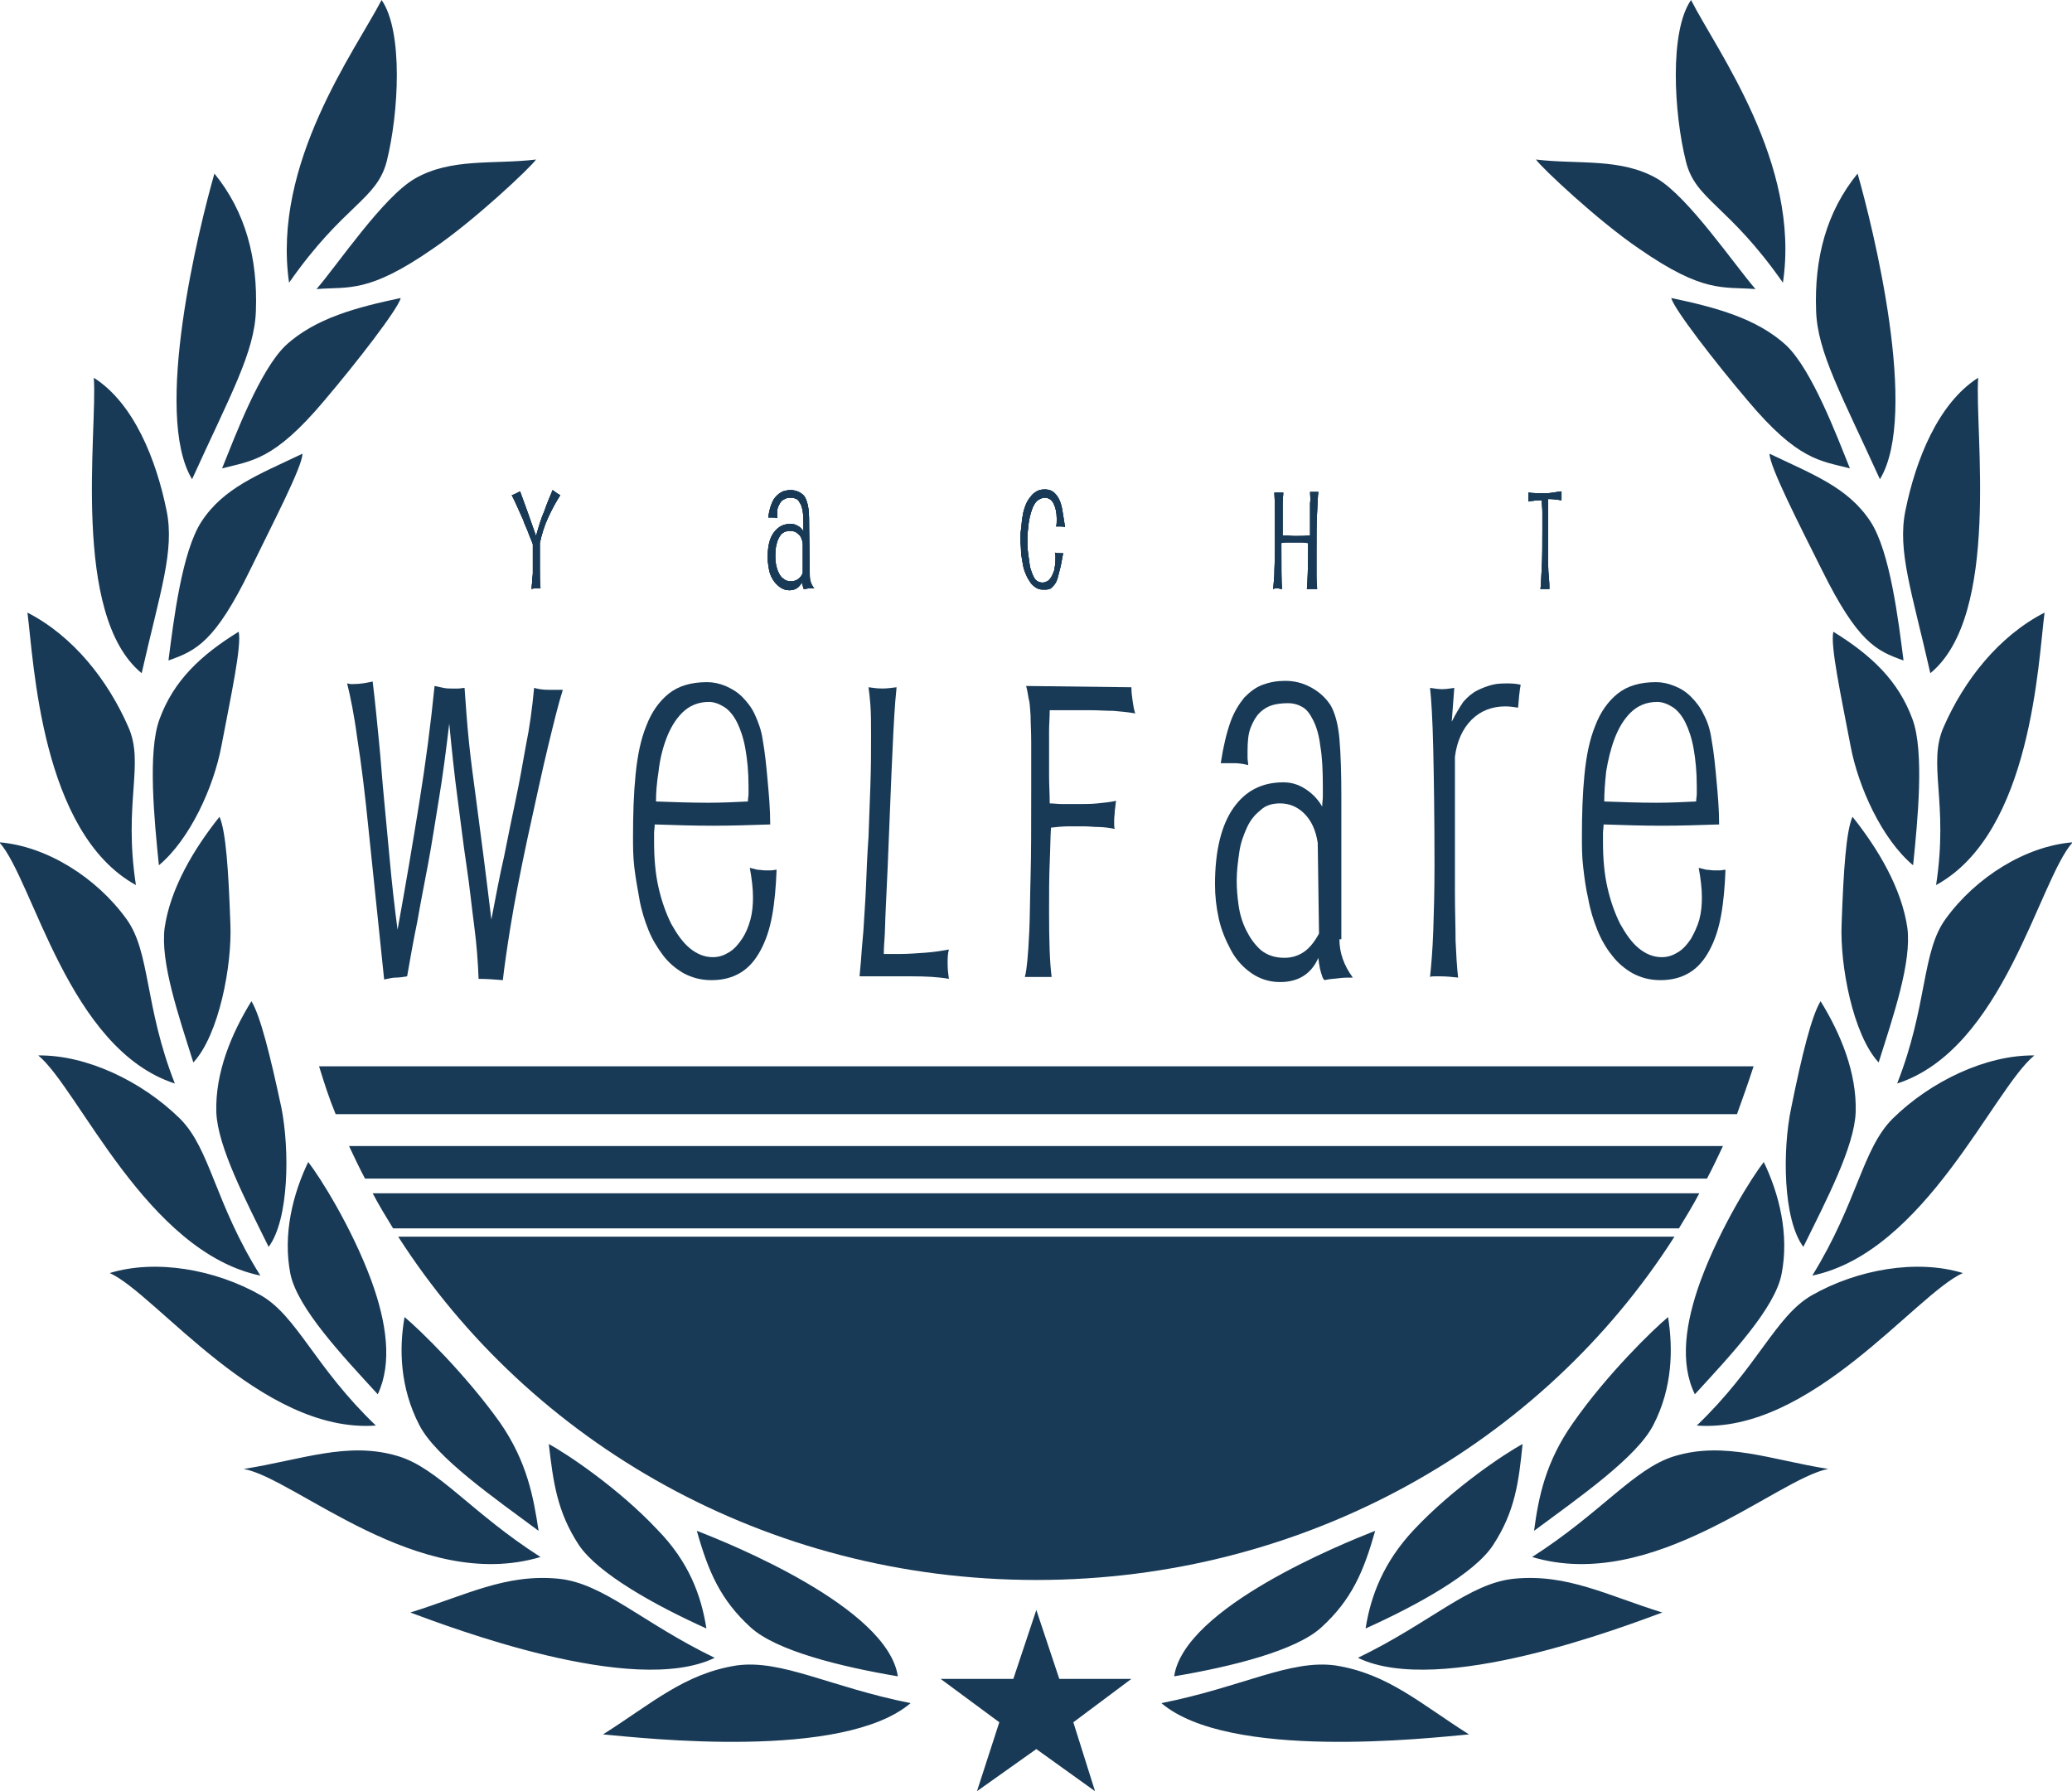 <svg xmlns="http://www.w3.org/2000/svg" xmlns:xlink="http://www.w3.org/1999/xlink" id="Layer_2" x="0px" y="0px" viewBox="0 0 324.7 280.7" style="enable-background:new 0 0 324.7 280.7;" xml:space="preserve"><style type="text/css">	.st0{fill:#183A56;}</style><g id="Livello_1">	<g>		<path class="st0" d="M182,266.9c12.6-2.5,20.2-6.9,27.3-5.9c8.2,1.3,13.3,6,20.9,10.8C223.7,272.4,192.6,275.9,182,266.9z     M212.8,259.8c11.4-5.5,17.4-11.7,24.5-12.4c8.3-0.8,14.5,2.6,23.2,5.3C254.5,254.9,225.6,266,212.8,259.8L212.8,259.8z     M240.1,244c10.8-6.9,16-13.9,22.3-15.8c7.9-2.4,15.2,0.6,24.1,2C278.5,231.7,259.1,249.7,240.1,244L240.1,244z M265.9,223.4    c9.6-9.2,12.3-17.1,18-20.4c7.2-4.1,16.5-5.7,23.7-3.5C300.2,202.8,283.8,224.7,265.9,223.4z M284,199.9    c7.1-11.5,7.8-19.8,12.6-24.6c6-5.9,14.7-10,22.2-9.9C312.4,170.6,301.7,196.2,284,199.9L284,199.9z M297.3,169.8    c4.8-12.2,3.8-20.6,7.6-25.8c4.7-6.5,12.5-11.4,19.9-12C319.5,137.9,314,164.4,297.3,169.8L297.3,169.8z M303.4,138.7    c2-13-1.4-19,1.2-24.8c3.2-7.3,8.6-14.2,15.8-17.9C319.4,103.6,318.4,130.5,303.4,138.7z M302.5,105.5    c-2.9-12.8-5.2-19.2-3.9-25.5c1.6-7.9,5.1-16.8,11.4-20.8C309.4,67.4,313.6,96.4,302.5,105.5L302.5,105.5z M294.6,75.1    c-6-13.2-9.8-19.9-10-26.4c-0.3-8.2,1.6-15.5,6.5-21.5C293.5,35.6,300.8,64.9,294.6,75.1L294.6,75.1z M279.4,44.3    c-8.6-12.3-13.7-12.9-15.2-19c-1.9-7.6-2.6-20.4,0.8-25.3C269,7.9,282.2,25.6,279.4,44.3L279.4,44.3z M184,262.7    c8.9-1.5,19.1-4,23.1-7.7c4.7-4.3,6.6-8.7,8.4-15.1C210.4,241.9,185.6,251.9,184,262.7L184,262.7z M214,255.2    c8-3.6,17.1-8.6,20-13.1c3.4-5.2,4-9.8,4.6-15.8c-2.8,1.5-10.9,6.9-17,13.4C216.8,244.8,214.8,250.1,214,255.2L214,255.2z     M240.4,239.9c7-5.2,16.1-11.5,18.7-16.6c3-5.8,3.1-11.9,2.3-16.9c-2.4,2-9.6,9-14.9,16.6C242.2,229.1,241.1,234.6,240.4,239.9    L240.4,239.9z M265.6,218.5c5.5-6,12.6-13.5,13.6-18.9c1.2-6.2-0.4-12.5-2.8-17.5c-1.8,2.3-6.8,10.2-9.9,18.6    C264.1,207.3,263.2,213.6,265.6,218.5z M282.6,195.4c3.6-7.3,8-15.7,8.2-21.1c0.2-6.2-2.4-12.4-5.5-17.4    c-1.4,2.3-2.9,8.3-4.6,16.7C279.3,180.2,279.4,191.1,282.6,195.4L282.6,195.4z M294.4,166.5c2.3-7.3,5.2-15.7,4.5-21.1    c-0.9-6.2-4.6-12.4-8.6-17.4c-1,2.3-1.4,8.3-1.7,16.7C288.3,151.3,290.4,162.2,294.4,166.5L294.4,166.5z M299.8,135.6    c0.7-6.9,1.8-17.8-0.1-22.9c-2.2-6-6.4-10-12.4-13.7c-0.5,2.2,1.2,10,2.7,17.9C291.2,123.3,294.9,131.5,299.8,135.6z M298.3,103.5    c-0.8-6.2-2.1-17.1-5.2-21.8c-3.5-5.3-8.9-7.3-15.8-10.6c0,2,4.6,11,8.2,18.2C291.1,100.6,294,102,298.3,103.5L298.3,103.5z     M289.9,73.4c-2.1-5.2-5.9-15.3-9.9-19.2c-4.7-4.4-11.5-6.1-18.1-7.5c0.4,1.7,6.9,10.1,12,16.1C281.8,72.2,285.3,72.2,289.9,73.4z     M275.1,45.3c-3.3-3.8-10.5-14.4-15.4-17.3c-5.7-3.3-12.4-2.2-19-3c0.8,1.2,9.7,9.6,16.2,14C267,46,270,44.9,275.1,45.3    L275.1,45.3z M142.7,266.9c-12.6-2.5-20.2-6.9-27.3-5.9c-8.2,1.3-13.3,6-20.9,10.8C101,272.4,132.1,275.9,142.7,266.9z M112,259.8    c-11.4-5.5-17.4-11.7-24.5-12.4c-8.3-0.8-14.5,2.6-23.2,5.3C70.3,254.9,99.2,266,112,259.8z M84.7,244    c-10.8-6.9-16-13.9-22.3-15.8c-7.9-2.4-15.2,0.6-24.2,2C46.3,231.7,65.6,249.7,84.7,244L84.7,244z M58.9,223.4    c-9.6-9.2-12.3-17.1-18-20.4c-7.2-4.1-16.5-5.7-23.7-3.5C24.5,202.8,40.9,224.7,58.9,223.4z M40.8,199.9    c-7.2-11.5-7.8-19.8-12.6-24.6c-6-5.9-14.7-10-22.2-9.9C12.3,170.6,23,196.2,40.8,199.9L40.8,199.9z M27.4,169.8    c-4.8-12.2-3.8-20.6-7.6-25.8c-4.7-6.5-12.5-11.4-19.9-12C5.2,137.9,10.7,164.4,27.4,169.8L27.4,169.8z M21.3,138.7    c-2-13,1.4-19-1.2-24.8c-3.2-7.3-8.6-14.2-15.8-17.9C5.3,103.6,6.4,130.5,21.3,138.7z M22.2,105.5c2.9-12.8,5.2-19.2,3.9-25.5    c-1.6-7.9-5.1-16.8-11.4-20.8C15.3,67.4,11.1,96.4,22.2,105.5L22.2,105.5z M30.1,75.1c6-13.2,9.8-19.9,10-26.4    c0.3-8.2-1.6-15.5-6.5-21.5C31.2,35.6,23.9,64.9,30.1,75.1L30.1,75.1z M45.3,44.3C53.9,32,59,31.4,60.6,25.3    c1.9-7.6,2.6-20.4-0.8-25.3C55.7,7.9,42.6,25.6,45.3,44.3L45.3,44.3z M140.7,262.7c-8.9-1.5-19.1-4-23.1-7.7    c-4.7-4.3-6.6-8.7-8.4-15.1C114.4,241.9,139.1,251.9,140.7,262.7L140.7,262.7z M110.7,255.2c-8-3.6-17-8.6-20-13.1    c-3.4-5.2-4-9.8-4.7-15.8c2.8,1.5,10.9,6.9,17,13.4C108,244.8,109.9,250.1,110.7,255.2L110.7,255.2z M84.4,239.9    c-7-5.2-16.1-11.5-18.7-16.6c-3-5.8-3.2-11.9-2.3-16.9c2.4,2,9.6,9,15,16.6C82.6,229.1,83.6,234.6,84.4,239.9L84.4,239.9z     M59.2,218.5c-5.5-6-12.6-13.5-13.7-18.9c-1.2-6.2,0.4-12.5,2.8-17.5c1.8,2.3,6.8,10.2,9.9,18.6C60.6,207.3,61.5,213.6,59.2,218.5    L59.2,218.5z M42.1,195.4c-3.6-7.3-8-15.7-8.2-21.1c-0.2-6.2,2.4-12.4,5.5-17.4c1.4,2.3,2.9,8.3,4.7,16.7    C45.4,180.2,45.3,191.1,42.1,195.4L42.1,195.4z M30.3,166.5c-2.3-7.3-5.2-15.7-4.5-21.1c0.9-6.2,4.6-12.4,8.6-17.4    c1,2.3,1.4,8.3,1.7,16.7C36.4,151.3,34.3,162.2,30.3,166.5z M24.9,135.6c-0.7-6.9-1.8-17.8,0.1-22.9c2.2-6,6.4-10,12.4-13.7    c0.5,2.2-1.2,10-2.7,17.9C33.5,123.3,29.8,131.5,24.9,135.6L24.9,135.6z M26.4,103.5c0.8-6.2,2.1-17.1,5.2-21.8    c3.5-5.3,8.9-7.3,15.8-10.6c0,2-4.7,11-8.2,18.2C33.7,100.6,30.7,102,26.4,103.5L26.4,103.5z M34.8,73.4    c2.1-5.2,5.9-15.3,9.9-19.2c4.7-4.4,11.5-6.1,18.1-7.5c-0.4,1.7-6.9,10.1-12,16.1C42.9,72.2,39.4,72.2,34.8,73.4z M49.6,45.3    C52.9,41.5,60,30.9,65,28c5.7-3.3,12.4-2.2,19-3c-0.8,1.2-9.7,9.6-16.2,14C57.7,46,54.7,44.9,49.6,45.3L49.6,45.3z"></path>		<g>			<path class="st0" d="M274.8,167.1c-0.8,2.5-1.7,5-2.6,7.5H52.6c-1-2.4-1.8-4.9-2.6-7.5H274.8z"></path>			<path class="st0" d="M270,179.6c-0.8,1.7-1.6,3.4-2.5,5.1H57.2c-0.9-1.7-1.7-3.4-2.5-5.1H270L270,179.6z"></path>			<path class="st0" d="M266.3,187c-1,1.9-2.1,3.7-3.2,5.5H61.6c-1.1-1.8-2.2-3.6-3.2-5.5H266.3z"></path>			<path class="st0" d="M262.4,193.8c-20.6,32.3-57.7,53.8-100,53.8s-79.3-21.5-100-53.8H262.4z"></path>		</g>		<path class="st0" d="M86.6,76.8c0.4,0.3,0.8,0.6,1.2,0.8c-0.7,1.1-1.3,2.2-1.9,3.5s-1,2.6-1.3,4v4c0,1,0,2.1,0.1,3.1    c-0.1,0-0.2,0-0.3,0c-0.1,0-0.2,0-0.3,0c-0.3,0-0.5,0-0.8,0.1c0-0.4,0.1-0.9,0.1-1.3s0.1-0.8,0.1-1.2c0-0.4,0-0.9,0-1.3    c0-0.5,0-1,0-1.6v-1.6c-0.2-0.6-0.5-1.2-0.7-1.8s-0.6-1.3-0.8-2c-0.3-0.7-0.6-1.3-0.9-2s-0.6-1.3-0.9-1.9c0.4-0.1,0.9-0.4,1.3-0.6    c0.4,1.1,0.8,2.2,1.2,3.3c0.4,1.1,0.8,2.3,1.3,3.7c0.4-1.4,0.8-2.8,1.3-3.9C85.7,78.9,86.2,77.8,86.6,76.8L86.6,76.8z"></path>		<path class="st0" d="M125.8,85.2c-0.1-0.7-0.3-1.2-0.7-1.5c-0.4-0.4-0.8-0.5-1.3-0.5c-0.4,0-0.8,0.1-1.1,0.3s-0.5,0.5-0.7,0.9    s-0.3,0.8-0.4,1.3s-0.1,1-0.1,1.4s0,0.8,0.1,1.3s0.2,0.9,0.4,1.3c0.2,0.4,0.4,0.8,0.8,1c0.3,0.3,0.7,0.4,1.2,0.4    c0.3,0,0.7-0.1,1-0.3c0.3-0.2,0.6-0.5,0.8-1L125.8,85.2L125.8,85.2z M126.9,90.2c0,0.7,0.2,1.4,0.7,2c-0.3,0-0.5,0-0.8,0    c-0.2,0-0.5,0.1-0.8,0.1c-0.1,0-0.1-0.1-0.1-0.2s-0.1-0.2-0.1-0.3s-0.1-0.2-0.1-0.3c0-0.1,0-0.2,0-0.3c-0.4,0.8-1,1.3-2,1.3    c-0.6,0-1.1-0.2-1.5-0.5s-0.8-0.7-1.1-1.2s-0.5-1-0.6-1.6s-0.2-1.2-0.2-1.8c0-1.8,0.3-3.1,1-4s1.5-1.3,2.6-1.3    c0.4,0,0.8,0.1,1.1,0.3c0.4,0.2,0.7,0.5,0.9,0.9c0-0.2,0-0.4,0-0.5v-0.5c0-0.8,0-1.6-0.1-2.1c-0.1-0.6-0.2-1-0.4-1.3    c-0.2-0.3-0.3-0.6-0.6-0.7c-0.2-0.1-0.5-0.2-0.8-0.2s-0.6,0-0.8,0.1c-0.2,0.1-0.5,0.2-0.7,0.4c-0.2,0.2-0.3,0.4-0.5,0.8    s-0.2,0.7-0.2,1.2c0,0.1,0,0.2,0,0.3s0,0.2,0,0.4c-0.3-0.1-0.5-0.1-0.7-0.1s-0.5,0-0.7,0c0.1-0.9,0.3-1.6,0.5-2.1    c0.2-0.6,0.5-1,0.8-1.3s0.6-0.5,1-0.7c0.4-0.1,0.7-0.2,1.2-0.2c0.4,0,0.9,0.1,1.3,0.3s0.8,0.5,1,0.9s0.4,1,0.5,1.8s0.1,1.8,0.1,3    L126.9,90.2L126.9,90.2z"></path>		<path class="st0" d="M166.9,82.6c-0.2-0.1-0.5-0.1-0.8-0.1c-0.1,0-0.2,0-0.3,0s-0.2,0-0.3,0c0.1-0.3,0.1-0.7,0.1-1.2    c0-1-0.2-1.8-0.5-2.4s-0.8-0.9-1.4-0.9c-0.4,0-0.8,0.2-1.2,0.5c-0.3,0.3-0.6,0.8-0.8,1.4s-0.4,1.3-0.5,2.1    c-0.1,0.8-0.2,1.7-0.2,2.7c0,0.5,0,1.2,0.1,1.9s0.2,1.5,0.3,2.2c0.2,0.7,0.4,1.3,0.7,1.8s0.8,0.7,1.3,0.7c0.2,0,0.5-0.1,0.7-0.2    s0.4-0.3,0.6-0.6c0.2-0.3,0.3-0.6,0.5-1.1c0.1-0.5,0.2-1.1,0.2-1.8c0-0.2,0-0.4,0-0.5c0-0.2,0-0.3-0.1-0.5    c0.3,0.1,0.6,0.1,0.9,0.1h0.2c0.1,0,0.1,0,0.2,0c-0.2,1-0.3,1.8-0.5,2.5s-0.3,1.3-0.5,1.8s-0.5,0.8-0.8,1.1s-0.8,0.3-1.3,0.3    s-0.9-0.1-1.3-0.4s-0.7-0.6-0.9-1c-0.3-0.4-0.5-0.9-0.7-1.4s-0.3-1.1-0.4-1.7s-0.2-1.1-0.2-1.7s-0.1-1.1-0.1-1.5    c0-0.5,0-1.1,0.1-1.7s0.1-1.2,0.2-1.8c0.1-0.6,0.2-1.2,0.4-1.7c0.2-0.6,0.4-1,0.7-1.4s0.6-0.8,1-1c0.4-0.3,0.9-0.4,1.4-0.4    c0.7,0,1.2,0.2,1.6,0.6s0.7,0.9,0.9,1.5s0.3,1.2,0.4,1.9C166.7,81.4,166.8,82,166.9,82.6L166.9,82.6z"></path>		<path class="st0" d="M205.3,77.1c0.1,0,0.2,0,0.3,0h0.7c0.1,0,0.2,0,0.3,0c-0.1,0.5-0.1,1.6-0.2,3.2s-0.1,3.8-0.1,6.6    c0,1.4,0,2.5,0,3.4s0.1,1.5,0.1,2c-0.1,0-0.2,0-0.4,0c-0.1,0-0.2,0-0.4,0s-0.2,0-0.4,0c-0.1,0-0.2,0-0.4,0    c0.1-0.9,0.2-3.3,0.2-7.2c-0.3,0-0.7-0.1-1-0.1s-0.7,0-1,0c-0.4,0-0.8,0-1.1,0c-0.4,0-0.7,0-1.1,0.1c0,3.8,0,6.2,0.1,7.2    c-0.2,0-0.5-0.1-0.7-0.1s-0.5,0-0.7,0.1c0.1-0.5,0.1-1.2,0.2-2.2c0-1,0.1-2.4,0.1-4.1c0-4.7,0-7.7-0.1-8.8c0.1,0,0.2,0,0.3,0    s0.2,0,0.3,0s0.2,0,0.4,0c0.1,0,0.2,0,0.4,0c0,0.4-0.1,1-0.1,1.7s0,1.7,0,2.8v2.2c0.6,0,1.3,0.1,1.9,0.1c0.8,0,1.6,0,2.4-0.1    c0-0.6,0-1.2,0-1.8c0-0.5,0-1.1,0-1.6s0-1.1,0-1.6C205.4,78.2,205.3,77.7,205.3,77.1L205.3,77.1z"></path>		<path class="st0" d="M244.7,77c0,0.1,0,0.2,0,0.4c0,0.1,0,0.2,0,0.3c0,0.1,0,0.2,0,0.4c0,0.1,0,0.2,0,0.3    c-0.6-0.1-1.3-0.2-2.1-0.2c0,1.4,0,2.8,0,4.2c0,1.4,0,2.8,0,4.2c0,1.5,0,2.7,0.1,3.7s0.1,1.6,0.1,2c-0.1,0-0.2,0-0.3,0H242    c-0.1,0-0.2,0-0.3,0s-0.2,0-0.3,0c0.1-0.5,0.1-1.6,0.2-3.2s0.1-3.7,0.1-6.2c0-1.1,0-2,0-2.7s-0.1-1.3-0.1-1.8    c-0.9,0-1.6,0.1-2.1,0.2c0-0.2,0-0.3,0-0.4s0-0.3,0-0.4v-0.3c0-0.1,0-0.2,0-0.3c0.9,0.1,1.8,0.1,2.7,0.1S243.8,77.1,244.7,77    L244.7,77z"></path>		<g>			<path class="st0" d="M86.6,76.8c0.4,0.3,0.8,0.6,1.2,0.8c-0.7,1.1-1.3,2.2-1.9,3.5s-1,2.6-1.3,4v4c0,1,0,2.1,0.1,3.1     c-0.1,0-0.2,0-0.3,0c-0.1,0-0.2,0-0.3,0c-0.3,0-0.5,0-0.8,0.1c0-0.4,0.1-0.9,0.1-1.3s0.1-0.8,0.1-1.2c0-0.4,0-0.9,0-1.3     c0-0.5,0-1,0-1.6v-1.6c-0.2-0.6-0.5-1.2-0.7-1.8s-0.6-1.3-0.8-2c-0.3-0.7-0.6-1.3-0.9-2s-0.6-1.3-0.9-1.9     c0.4-0.1,0.9-0.4,1.3-0.6c0.4,1.1,0.8,2.2,1.2,3.3c0.4,1.1,0.8,2.3,1.3,3.7c0.4-1.4,0.8-2.8,1.3-3.9     C85.7,78.9,86.2,77.8,86.6,76.8L86.6,76.8z"></path>			<path class="st0" d="M86.6,76.8c0.4,0.3,0.8,0.6,1.2,0.8c-0.7,1.1-1.3,2.2-1.9,3.5s-1,2.6-1.3,4v4c0,1,0,2.1,0.1,3.1     c-0.1,0-0.2,0-0.3,0c-0.1,0-0.2,0-0.3,0c-0.3,0-0.5,0-0.8,0.1c0-0.4,0.1-0.9,0.1-1.3s0.1-0.8,0.1-1.2c0-0.4,0-0.9,0-1.3     c0-0.5,0-1,0-1.6v-1.6c-0.2-0.6-0.5-1.2-0.7-1.8s-0.6-1.3-0.8-2c-0.3-0.7-0.6-1.3-0.9-2s-0.6-1.3-0.9-1.9     c0.4-0.1,0.9-0.4,1.3-0.6c0.4,1.1,0.8,2.2,1.2,3.3c0.4,1.1,0.8,2.3,1.3,3.7c0.4-1.4,0.8-2.8,1.3-3.9     C85.7,78.9,86.2,77.8,86.6,76.8L86.6,76.8z"></path>		</g>		<g>			<path class="st0" d="M125.8,85.2c-0.1-0.7-0.3-1.2-0.7-1.5c-0.4-0.4-0.8-0.5-1.3-0.5c-0.4,0-0.8,0.1-1.1,0.3s-0.5,0.5-0.7,0.9     s-0.3,0.8-0.4,1.3s-0.1,1-0.1,1.4s0,0.8,0.1,1.3s0.2,0.9,0.4,1.3c0.2,0.4,0.4,0.8,0.8,1c0.3,0.3,0.7,0.4,1.2,0.4     c0.3,0,0.7-0.1,1-0.3c0.3-0.2,0.6-0.5,0.8-1L125.8,85.2L125.8,85.2z M126.9,90.2c0,0.7,0.2,1.4,0.7,2c-0.3,0-0.5,0-0.8,0     c-0.2,0-0.5,0.1-0.8,0.1c-0.1,0-0.1-0.1-0.1-0.2s-0.1-0.2-0.1-0.3s-0.1-0.2-0.1-0.3c0-0.1,0-0.2,0-0.3c-0.4,0.8-1,1.3-2,1.3     c-0.6,0-1.1-0.2-1.5-0.5s-0.8-0.7-1.1-1.2s-0.5-1-0.6-1.6s-0.2-1.2-0.2-1.8c0-1.8,0.3-3.1,1-4s1.5-1.3,2.6-1.3     c0.4,0,0.8,0.1,1.1,0.3c0.4,0.2,0.7,0.5,0.9,0.9c0-0.2,0-0.4,0-0.5v-0.5c0-0.8,0-1.6-0.1-2.1c-0.1-0.6-0.2-1-0.4-1.3     c-0.2-0.3-0.3-0.6-0.6-0.7c-0.2-0.1-0.5-0.2-0.8-0.2s-0.6,0-0.8,0.1c-0.2,0.1-0.5,0.2-0.7,0.4c-0.2,0.2-0.3,0.4-0.5,0.8     s-0.2,0.7-0.2,1.2c0,0.1,0,0.2,0,0.3s0,0.2,0,0.4c-0.3-0.1-0.5-0.1-0.7-0.1s-0.5,0-0.7,0c0.1-0.9,0.3-1.6,0.5-2.1     c0.2-0.6,0.5-1,0.8-1.3s0.6-0.5,1-0.7c0.4-0.1,0.7-0.2,1.2-0.2c0.4,0,0.9,0.1,1.3,0.3s0.8,0.5,1,0.9s0.4,1,0.5,1.8s0.1,1.8,0.1,3     L126.9,90.2L126.9,90.2z"></path>			<path class="st0" d="M125.8,85.2c-0.1-0.7-0.3-1.2-0.7-1.5c-0.4-0.4-0.8-0.5-1.3-0.5c-0.4,0-0.8,0.1-1.1,0.3s-0.5,0.5-0.7,0.9     s-0.3,0.8-0.4,1.3s-0.1,1-0.1,1.4s0,0.8,0.1,1.3s0.2,0.9,0.4,1.3c0.2,0.4,0.4,0.8,0.8,1c0.3,0.3,0.7,0.4,1.2,0.4     c0.3,0,0.7-0.1,1-0.3c0.3-0.2,0.6-0.5,0.8-1L125.8,85.2L125.8,85.2z M126.9,90.2c0,0.7,0.2,1.4,0.7,2c-0.3,0-0.5,0-0.8,0     c-0.2,0-0.5,0.1-0.8,0.1c-0.1,0-0.1-0.1-0.1-0.2s-0.1-0.2-0.1-0.3s-0.1-0.2-0.1-0.3c0-0.1,0-0.2,0-0.3c-0.4,0.8-1,1.3-2,1.3     c-0.6,0-1.1-0.2-1.5-0.5s-0.8-0.7-1.1-1.2s-0.5-1-0.6-1.6s-0.2-1.2-0.2-1.8c0-1.8,0.3-3.1,1-4s1.5-1.3,2.6-1.3     c0.4,0,0.8,0.1,1.1,0.3c0.4,0.2,0.7,0.5,0.9,0.9c0-0.2,0-0.4,0-0.5v-0.5c0-0.8,0-1.6-0.1-2.1c-0.1-0.6-0.2-1-0.4-1.3     c-0.2-0.3-0.3-0.6-0.6-0.7c-0.2-0.1-0.5-0.2-0.8-0.2s-0.6,0-0.8,0.1c-0.2,0.1-0.5,0.2-0.7,0.4c-0.2,0.2-0.3,0.4-0.5,0.8     s-0.2,0.7-0.2,1.2c0,0.1,0,0.2,0,0.3s0,0.2,0,0.4c-0.3-0.1-0.5-0.1-0.7-0.1s-0.5,0-0.7,0c0.1-0.9,0.3-1.6,0.5-2.1     c0.2-0.6,0.5-1,0.8-1.3s0.6-0.5,1-0.7c0.4-0.1,0.7-0.2,1.2-0.2c0.4,0,0.9,0.1,1.3,0.3s0.8,0.5,1,0.9s0.4,1,0.5,1.8s0.1,1.8,0.1,3     L126.9,90.2L126.9,90.2z"></path>		</g>		<g>			<path class="st0" d="M166.9,82.6c-0.2-0.1-0.5-0.1-0.8-0.1c-0.1,0-0.2,0-0.3,0s-0.2,0-0.3,0c0.1-0.3,0.1-0.7,0.1-1.2     c0-1-0.2-1.8-0.5-2.4s-0.8-0.9-1.4-0.9c-0.4,0-0.8,0.2-1.2,0.5c-0.3,0.3-0.6,0.8-0.8,1.4s-0.4,1.3-0.5,2.1     c-0.1,0.8-0.2,1.7-0.2,2.7c0,0.5,0,1.2,0.1,1.9s0.2,1.5,0.3,2.2c0.2,0.7,0.4,1.3,0.7,1.8s0.8,0.7,1.3,0.7c0.2,0,0.5-0.1,0.7-0.2     s0.4-0.3,0.6-0.6c0.2-0.3,0.3-0.6,0.5-1.1c0.1-0.5,0.2-1.1,0.2-1.8c0-0.2,0-0.4,0-0.5c0-0.2,0-0.3-0.1-0.5     c0.3,0.1,0.6,0.1,0.9,0.1h0.2c0.1,0,0.1,0,0.2,0c-0.2,1-0.3,1.8-0.5,2.5s-0.3,1.3-0.5,1.8s-0.5,0.8-0.8,1.1s-0.8,0.3-1.3,0.3     s-0.9-0.1-1.3-0.4s-0.7-0.6-0.9-1c-0.3-0.4-0.5-0.9-0.7-1.4s-0.3-1.1-0.4-1.7s-0.2-1.1-0.2-1.7s-0.1-1.1-0.1-1.5     c0-0.5,0-1.1,0.1-1.7s0.1-1.2,0.2-1.8c0.1-0.6,0.2-1.2,0.4-1.7c0.2-0.6,0.4-1,0.7-1.4s0.6-0.8,1-1c0.4-0.3,0.9-0.4,1.4-0.4     c0.7,0,1.2,0.2,1.6,0.6s0.7,0.9,0.9,1.5s0.3,1.2,0.4,1.9C166.7,81.4,166.8,82,166.9,82.6L166.9,82.6z"></path>			<path class="st0" d="M166.9,82.6c-0.2-0.1-0.5-0.1-0.8-0.1c-0.1,0-0.2,0-0.3,0s-0.2,0-0.3,0c0.1-0.3,0.1-0.7,0.1-1.2     c0-1-0.2-1.8-0.5-2.4s-0.8-0.9-1.4-0.9c-0.4,0-0.8,0.2-1.2,0.5c-0.3,0.3-0.6,0.8-0.8,1.4s-0.4,1.3-0.5,2.1     c-0.1,0.8-0.2,1.7-0.2,2.7c0,0.5,0,1.2,0.1,1.9s0.2,1.5,0.3,2.2c0.2,0.7,0.4,1.3,0.7,1.8s0.8,0.7,1.3,0.7c0.2,0,0.5-0.1,0.7-0.2     s0.4-0.3,0.6-0.6c0.2-0.3,0.3-0.6,0.5-1.1c0.1-0.5,0.2-1.1,0.2-1.8c0-0.2,0-0.4,0-0.5c0-0.2,0-0.3-0.1-0.5     c0.3,0.1,0.6,0.1,0.9,0.1h0.2c0.1,0,0.1,0,0.2,0c-0.2,1-0.3,1.8-0.5,2.5s-0.3,1.3-0.5,1.8s-0.5,0.8-0.8,1.1s-0.8,0.3-1.3,0.3     s-0.9-0.1-1.3-0.4s-0.7-0.6-0.9-1c-0.3-0.4-0.5-0.9-0.7-1.4s-0.3-1.1-0.4-1.7s-0.2-1.1-0.2-1.7s-0.1-1.1-0.1-1.5     c0-0.5,0-1.1,0.1-1.7s0.1-1.2,0.2-1.8c0.1-0.6,0.2-1.2,0.4-1.7c0.2-0.6,0.4-1,0.7-1.4s0.6-0.8,1-1c0.4-0.3,0.9-0.4,1.4-0.4     c0.7,0,1.2,0.2,1.6,0.6s0.7,0.9,0.9,1.5s0.3,1.2,0.4,1.9C166.7,81.4,166.8,82,166.9,82.6L166.9,82.6z"></path>		</g>		<g>			<path class="st0" d="M205.3,77.1c0.1,0,0.2,0,0.3,0h0.7c0.1,0,0.2,0,0.3,0c-0.1,0.5-0.1,1.6-0.2,3.2s-0.1,3.8-0.1,6.6     c0,1.4,0,2.5,0,3.4s0.1,1.5,0.1,2c-0.1,0-0.2,0-0.4,0c-0.1,0-0.2,0-0.4,0s-0.2,0-0.4,0c-0.1,0-0.2,0-0.4,0     c0.1-0.9,0.2-3.3,0.2-7.2c-0.3,0-0.7-0.1-1-0.1s-0.7,0-1,0c-0.4,0-0.8,0-1.1,0c-0.4,0-0.7,0-1.1,0.1c0,3.8,0,6.2,0.1,7.2     c-0.2,0-0.5-0.1-0.7-0.1s-0.5,0-0.7,0.1c0.1-0.5,0.1-1.2,0.2-2.2c0-1,0.1-2.4,0.1-4.1c0-4.7,0-7.7-0.1-8.8c0.1,0,0.2,0,0.3,0     s0.2,0,0.3,0s0.2,0,0.4,0c0.1,0,0.2,0,0.4,0c0,0.4-0.1,1-0.1,1.7s0,1.7,0,2.8v2.2c0.6,0,1.3,0.1,1.9,0.1c0.8,0,1.6,0,2.4-0.1     c0-0.6,0-1.2,0-1.8c0-0.5,0-1.1,0-1.6s0-1.1,0-1.6C205.4,78.2,205.3,77.7,205.3,77.1L205.3,77.1z"></path>			<path class="st0" d="M205.3,77.1c0.1,0,0.2,0,0.3,0h0.7c0.1,0,0.2,0,0.3,0c-0.1,0.5-0.1,1.6-0.2,3.2s-0.1,3.8-0.1,6.6     c0,1.4,0,2.5,0,3.4s0.1,1.5,0.1,2c-0.1,0-0.2,0-0.4,0c-0.1,0-0.2,0-0.4,0s-0.2,0-0.4,0c-0.1,0-0.2,0-0.4,0     c0.1-0.9,0.2-3.3,0.2-7.2c-0.3,0-0.7-0.1-1-0.1s-0.7,0-1,0c-0.4,0-0.8,0-1.1,0c-0.4,0-0.7,0-1.1,0.1c0,3.8,0,6.2,0.1,7.2     c-0.2,0-0.5-0.1-0.7-0.1s-0.5,0-0.7,0.1c0.1-0.5,0.1-1.2,0.2-2.2c0-1,0.1-2.4,0.1-4.1c0-4.7,0-7.7-0.1-8.8c0.1,0,0.2,0,0.3,0     s0.2,0,0.3,0s0.2,0,0.4,0c0.1,0,0.2,0,0.4,0c0,0.4-0.1,1-0.1,1.7s0,1.7,0,2.8v2.2c0.6,0,1.3,0.1,1.9,0.1c0.8,0,1.6,0,2.4-0.1     c0-0.6,0-1.2,0-1.8c0-0.5,0-1.1,0-1.6s0-1.1,0-1.6C205.4,78.2,205.3,77.7,205.3,77.1L205.3,77.1z"></path>		</g>		<g>			<path class="st0" d="M244.7,77c0,0.1,0,0.2,0,0.4c0,0.1,0,0.2,0,0.3c0,0.1,0,0.2,0,0.4c0,0.1,0,0.2,0,0.3     c-0.6-0.1-1.3-0.2-2.1-0.2c0,1.4,0,2.8,0,4.2c0,1.4,0,2.8,0,4.2c0,1.5,0,2.7,0.1,3.7s0.1,1.6,0.1,2c-0.1,0-0.2,0-0.3,0H242     c-0.1,0-0.2,0-0.3,0s-0.2,0-0.3,0c0.1-0.5,0.1-1.6,0.2-3.2s0.1-3.7,0.1-6.2c0-1.1,0-2,0-2.7s-0.1-1.3-0.1-1.8     c-0.9,0-1.6,0.1-2.1,0.2c0-0.2,0-0.3,0-0.4s0-0.3,0-0.4v-0.3c0-0.1,0-0.2,0-0.3c0.9,0.1,1.8,0.1,2.7,0.1S243.8,77.1,244.7,77     L244.7,77z"></path>			<path class="st0" d="M244.7,77c0,0.1,0,0.2,0,0.4c0,0.1,0,0.2,0,0.3c0,0.1,0,0.2,0,0.4c0,0.1,0,0.2,0,0.3     c-0.6-0.1-1.3-0.2-2.1-0.2c0,1.4,0,2.8,0,4.2c0,1.4,0,2.8,0,4.2c0,1.5,0,2.7,0.1,3.7s0.1,1.6,0.1,2c-0.1,0-0.2,0-0.3,0H242     c-0.1,0-0.2,0-0.3,0s-0.2,0-0.3,0c0.1-0.5,0.1-1.6,0.2-3.2s0.1-3.7,0.1-6.2c0-1.1,0-2,0-2.7s-0.1-1.3-0.1-1.8     c-0.9,0-1.6,0.1-2.1,0.2c0-0.2,0-0.3,0-0.4s0-0.3,0-0.4v-0.3c0-0.1,0-0.2,0-0.3c0.9,0.1,1.8,0.1,2.7,0.1S243.8,77.1,244.7,77     L244.7,77z"></path>		</g>		<polygon class="st0" points="162.4,252.3 166,263.1 177.3,263.1 168.2,269.9 171.6,280.7 162.4,274.1 153.1,280.7 156.6,269.9     147.4,263.1 158.8,263.1   "></polygon>		<path class="st0" d="M83.7,107.8c0.7,0.2,1.4,0.3,2.2,0.3c0.7,0,1.5,0,2.3,0c-0.7,2.2-1.4,5.1-2.3,8.8s-1.9,8.4-3.2,14.3    c-1.2,5.6-2.1,10.3-2.7,14s-1,6.6-1.2,8.4c-1.2-0.1-2.5-0.2-3.8-0.2c-0.1-2.6-0.3-5.4-0.7-8.4s-0.7-6.1-1.2-9.4s-0.9-6.8-1.4-10.5    s-0.9-7.6-1.3-11.7c-0.5,4.2-1,8.1-1.6,11.7c-0.6,3.6-1.1,7-1.7,10.2s-1.2,6.2-1.7,9.1c-0.6,2.9-1.1,5.7-1.6,8.6    c-0.6,0.1-1.2,0.2-1.8,0.2s-1.2,0.2-1.8,0.3l-2.4-23.1c-0.6-6-1.2-10.9-1.8-14.6c-0.5-3.8-1.1-6.7-1.6-8.7c0.2,0,0.4,0.1,0.5,0.1    h0.5c1.1,0,2.1-0.2,3-0.4c0.4,3.3,0.7,6.4,1,9.5c0.3,3,0.5,6.1,0.8,9.1c0.3,3.1,0.6,6.3,0.9,9.6c0.3,3.3,0.7,6.9,1.2,10.7    c1.3-7.1,2.4-13.7,3.4-19.9c1-6.2,1.8-12.3,2.4-18.3c0.5,0.1,0.9,0.2,1.4,0.3s0.9,0.1,1.3,0.1c0.3,0,0.6,0,1,0s0.7-0.1,1-0.1    c0.2,2.8,0.4,5.7,0.7,8.6s0.7,5.8,1.1,8.8c0.4,3,0.8,6.1,1.2,9.2s0.8,6.4,1.2,9.7c0.7-3.6,1.3-6.9,2-9.9c0.6-3,1.2-6,1.8-8.8    c0.6-2.8,1.1-5.7,1.6-8.5C83,114,83.4,111,83.7,107.8L83.7,107.8z"></path>		<path class="st0" d="M120.7,129.2c-3,0.1-6,0.2-9,0.2s-6.1-0.1-9.1-0.2c0,0.5-0.1,0.9-0.1,1.4v1.3c0,2.6,0.2,5,0.7,7.2    s1.2,4.1,2,5.7c0.9,1.6,1.8,2.9,2.9,3.8s2.3,1.4,3.6,1.4c1,0,1.8-0.3,2.6-0.8s1.4-1.2,2-2.1c0.6-0.9,1-1.9,1.3-3s0.4-2.3,0.4-3.5    c0-1.4-0.2-3-0.5-4.6c0.4,0.1,0.8,0.2,1.2,0.3c0.4,0,0.8,0.1,1.2,0.1c0.3,0,0.6,0,0.9,0s0.6-0.1,0.9-0.1c-0.1,2.6-0.3,5-0.7,7.2    s-1,3.9-1.8,5.4s-1.8,2.7-3.1,3.5c-1.3,0.8-2.8,1.2-4.6,1.2c-1.7,0-3.1-0.4-4.4-1.1c-1.2-0.7-2.3-1.6-3.2-2.8s-1.7-2.5-2.3-4    c-0.6-1.5-1.1-3.1-1.4-4.8s-0.6-3.3-0.8-5s-0.2-3.2-0.2-4.8c0-3.5,0.1-6.7,0.4-9.7s0.8-5.5,1.7-7.7c0.8-2.1,2-3.8,3.5-5    s3.5-1.8,6-1.8c1,0,1.9,0.2,2.9,0.6c0.9,0.4,1.8,0.9,2.6,1.7s1.5,1.7,2,2.8s1,2.4,1.2,3.8c0.4,2.2,0.6,4.4,0.8,6.6    S120.7,126.8,120.7,129.2L120.7,129.2z M102.8,125.6c2.7,0.1,5.5,0.2,8.2,0.2c2.1,0,4.2-0.1,6.2-0.2c0-0.4,0.1-0.8,0.1-1.2v-1.2    c0-2.3-0.2-4.2-0.5-5.9s-0.8-3.1-1.3-4.1s-1.2-1.9-2-2.4s-1.6-0.8-2.4-0.8c-1.7,0-3.1,0.6-4.2,1.7s-1.9,2.5-2.5,4.1    s-1,3.3-1.2,5.1C102.9,122.8,102.8,124.3,102.8,125.6L102.8,125.6z"></path>		<path class="st0" d="M136.1,107.7c0.7,0.1,1.4,0.2,2.2,0.2c0.7,0,1.4-0.1,2.2-0.2c0,0.2-0.1,1-0.2,2.2c-0.1,1.3-0.2,2.9-0.3,4.8    s-0.2,4.1-0.3,6.5s-0.2,4.9-0.3,7.4c-0.1,2.5-0.2,5-0.3,7.4s-0.2,4.6-0.3,6.5s-0.1,3.6-0.2,4.8s-0.1,2-0.1,2.2h2.5    c1.3,0,2.6-0.1,4-0.2s2.6-0.3,3.7-0.5c-0.2,0.7-0.2,1.4-0.2,2.2c0,0.9,0.1,1.7,0.2,2.4c-1.6-0.3-3.6-0.4-5.9-0.4h-8.1    c0-0.2,0.1-1,0.2-2.2c0.1-1.3,0.2-2.9,0.4-4.9c0.1-2,0.3-4.3,0.4-6.8c0.1-2.5,0.2-5.2,0.4-7.9c0.1-2.7,0.2-5.5,0.3-8.2    s0.1-5.3,0.1-7.7c0-1.9,0-3.5-0.1-4.8S136.2,108.3,136.1,107.7L136.1,107.7z"></path>		<path class="st0" d="M177.3,107.7c0,0.8,0.1,1.5,0.2,2.2s0.2,1.3,0.4,1.9c-1.1-0.2-2.3-0.3-3.4-0.4c-1.1,0-2.3-0.1-3.5-0.1    c-1.1,0-2.1,0-3.2,0c-1.1,0-2.2,0-3.3,0c0,1.1-0.1,2.2-0.1,3.2s0,2,0,3c0,1.4,0,2.7,0,4.1s0.1,2.8,0.1,4.3c0.6,0,1.2,0.1,1.9,0.1    s1.7,0,3.1,0c0.7,0,1.5,0,2.5-0.1s2-0.2,2.9-0.4c-0.1,0.5-0.1,1-0.2,1.5c0,0.5-0.1,1-0.1,1.5v0.7c0,0.2,0,0.5,0.1,0.7    c-1-0.2-1.9-0.3-2.6-0.3c-0.7,0-1.4-0.1-2.1-0.1c-0.9,0-1.7,0-2.6,0c-0.9,0-1.8,0.1-2.7,0.2c-0.1,1.4-0.1,3.3-0.2,5.5    s-0.1,4.8-0.1,7.8c0,4.4,0.1,7.8,0.4,10.1h-4.2c0.2-0.7,0.3-1.6,0.4-2.6c0.1-1,0.2-2.5,0.3-4.6s0.1-4.9,0.2-8.4s0.1-8.1,0.1-13.9    c0-3,0-5.4,0-7.2c0-1.8-0.1-3.2-0.1-4.3c-0.1-1.1-0.1-2-0.3-2.6c-0.1-0.6-0.2-1.3-0.4-2L177.3,107.7L177.3,107.7z"></path>		<path class="st0" d="M206.5,132.1c-0.3-2-1-3.5-2.1-4.6s-2.4-1.6-3.8-1.6c-1.2,0-2.3,0.3-3.1,1.1c-0.9,0.7-1.6,1.6-2.1,2.7    s-1,2.4-1.2,3.9c-0.2,1.4-0.4,2.9-0.4,4.4c0,1.2,0.1,2.5,0.3,3.9s0.6,2.7,1.2,3.9c0.6,1.2,1.3,2.2,2.3,3.1c1,0.8,2.2,1.2,3.7,1.2    c1.1,0,2.1-0.3,3-0.9c0.9-0.6,1.7-1.6,2.4-2.9L206.5,132.1L206.5,132.1z M209.9,147.2c0,2.1,0.7,4.1,2.1,6c-0.8,0-1.5,0-2.2,0.1    s-1.5,0.1-2.2,0.3c-0.2-0.1-0.3-0.3-0.4-0.6c-0.1-0.3-0.2-0.6-0.3-1c-0.1-0.3-0.1-0.7-0.2-1c0-0.3-0.1-0.6-0.1-0.9    c-1.1,2.5-3.1,3.8-6,3.8c-1.7,0-3.2-0.5-4.5-1.4s-2.4-2.1-3.2-3.6s-1.5-3.1-1.9-4.9s-0.6-3.6-0.6-5.4c0-5.3,1-9.3,2.9-12    s4.5-4,7.8-4c1.2,0,2.3,0.3,3.4,1c1.1,0.7,2,1.6,2.7,2.8c0-0.6,0.1-1.1,0.1-1.6v-1.5c0-2.6-0.1-4.7-0.4-6.4c-0.2-1.7-0.6-3-1.1-4    s-1-1.7-1.7-2.1s-1.4-0.6-2.3-0.6s-1.7,0.1-2.4,0.3s-1.4,0.6-2,1.2s-1,1.3-1.4,2.3s-0.5,2.2-0.5,3.8c0,0.3,0,0.7,0,1    s0.1,0.7,0.1,1.1c-0.8-0.2-1.5-0.3-2.2-0.3s-1.4,0-2.1,0c0.4-2.6,0.9-4.7,1.5-6.4c0.6-1.7,1.4-2.9,2.2-3.9c0.9-0.9,1.8-1.6,2.9-2    c1.1-0.4,2.2-0.6,3.5-0.6c1.4,0,2.7,0.3,4,1s2.3,1.6,3.1,2.8c0.7,1.2,1.2,3,1.4,5.3s0.3,5.3,0.3,8.9v22.5H209.9z"></path>		<path class="st0" d="M238.3,107.3c-0.2,1.1-0.3,2.3-0.4,3.6c-0.7-0.1-1.3-0.2-2-0.2c-2.1,0-3.9,0.7-5.3,2.1s-2.3,3.4-2.6,5.8    c0,1.1,0,2.2,0,3.4c0,1.2,0,2.6,0,4.1v13.7c0,2.9,0.1,5.4,0.1,7.6c0.1,2.2,0.2,4.1,0.4,5.8c-0.9-0.1-1.9-0.2-2.8-0.2h-0.8    c-0.3,0-0.6,0-0.8,0.1c0.2-1.9,0.4-4.3,0.5-7.1s0.2-6.3,0.2-10.4c0-7.7-0.1-13.8-0.2-18.3c-0.1-4.5-0.3-7.7-0.5-9.5    c0.7,0.1,1.3,0.2,1.9,0.2s1.2-0.1,1.9-0.2l-0.4,5.3c0.6-1.2,1.2-2.2,1.8-3.1c0.7-0.8,1.4-1.4,2.2-1.8s1.6-0.7,2.4-0.9    c0.8-0.2,1.7-0.2,2.5-0.2C237.2,107.1,237.8,107.2,238.3,107.3L238.3,107.3z"></path>		<path class="st0" d="M269.4,129.2c-3,0.1-6,0.2-9,0.2s-6.1-0.1-9.1-0.2c0,0.5-0.1,0.9-0.1,1.4v1.3c0,2.6,0.2,5,0.7,7.2    s1.2,4.1,2,5.7c0.9,1.6,1.8,2.9,2.9,3.8c1.1,0.9,2.3,1.4,3.6,1.4c1,0,1.8-0.3,2.6-0.8s1.4-1.2,2-2.1c0.5-0.9,1-1.9,1.3-3    s0.4-2.3,0.4-3.5c0-1.4-0.2-3-0.5-4.6c0.4,0.1,0.8,0.2,1.2,0.3c0.4,0,0.8,0.1,1.2,0.1c0.3,0,0.6,0,0.9,0s0.6-0.1,0.9-0.1    c-0.1,2.6-0.3,5-0.7,7.2s-1,3.9-1.8,5.4s-1.8,2.7-3.1,3.5c-1.3,0.8-2.8,1.2-4.6,1.2c-1.7,0-3.1-0.4-4.4-1.1    c-1.2-0.7-2.3-1.6-3.2-2.8c-0.9-1.1-1.7-2.5-2.3-4s-1.1-3.1-1.4-4.8c-0.4-1.7-0.6-3.3-0.8-5s-0.2-3.2-0.2-4.8    c0-3.5,0.1-6.7,0.4-9.7s0.8-5.5,1.7-7.7c0.8-2.1,2-3.8,3.5-5s3.5-1.8,6-1.8c1,0,1.9,0.2,2.9,0.6s1.8,0.9,2.6,1.7s1.5,1.7,2,2.8    c0.6,1.1,1,2.4,1.2,3.8c0.4,2.2,0.6,4.4,0.8,6.6S269.4,126.8,269.4,129.2L269.4,129.2z M251.4,125.6c2.7,0.1,5.5,0.2,8.2,0.2    c2.1,0,4.2-0.1,6.2-0.2c0-0.4,0.1-0.8,0.1-1.2v-1.2c0-2.3-0.2-4.2-0.5-5.9s-0.8-3.1-1.3-4.1s-1.2-1.9-2-2.4s-1.6-0.8-2.4-0.8    c-1.7,0-3.1,0.6-4.2,1.7c-1.1,1.1-1.9,2.5-2.5,4.1s-1,3.3-1.3,5.1C251.5,122.8,251.4,124.3,251.4,125.6L251.4,125.6z"></path>	</g></g></svg>